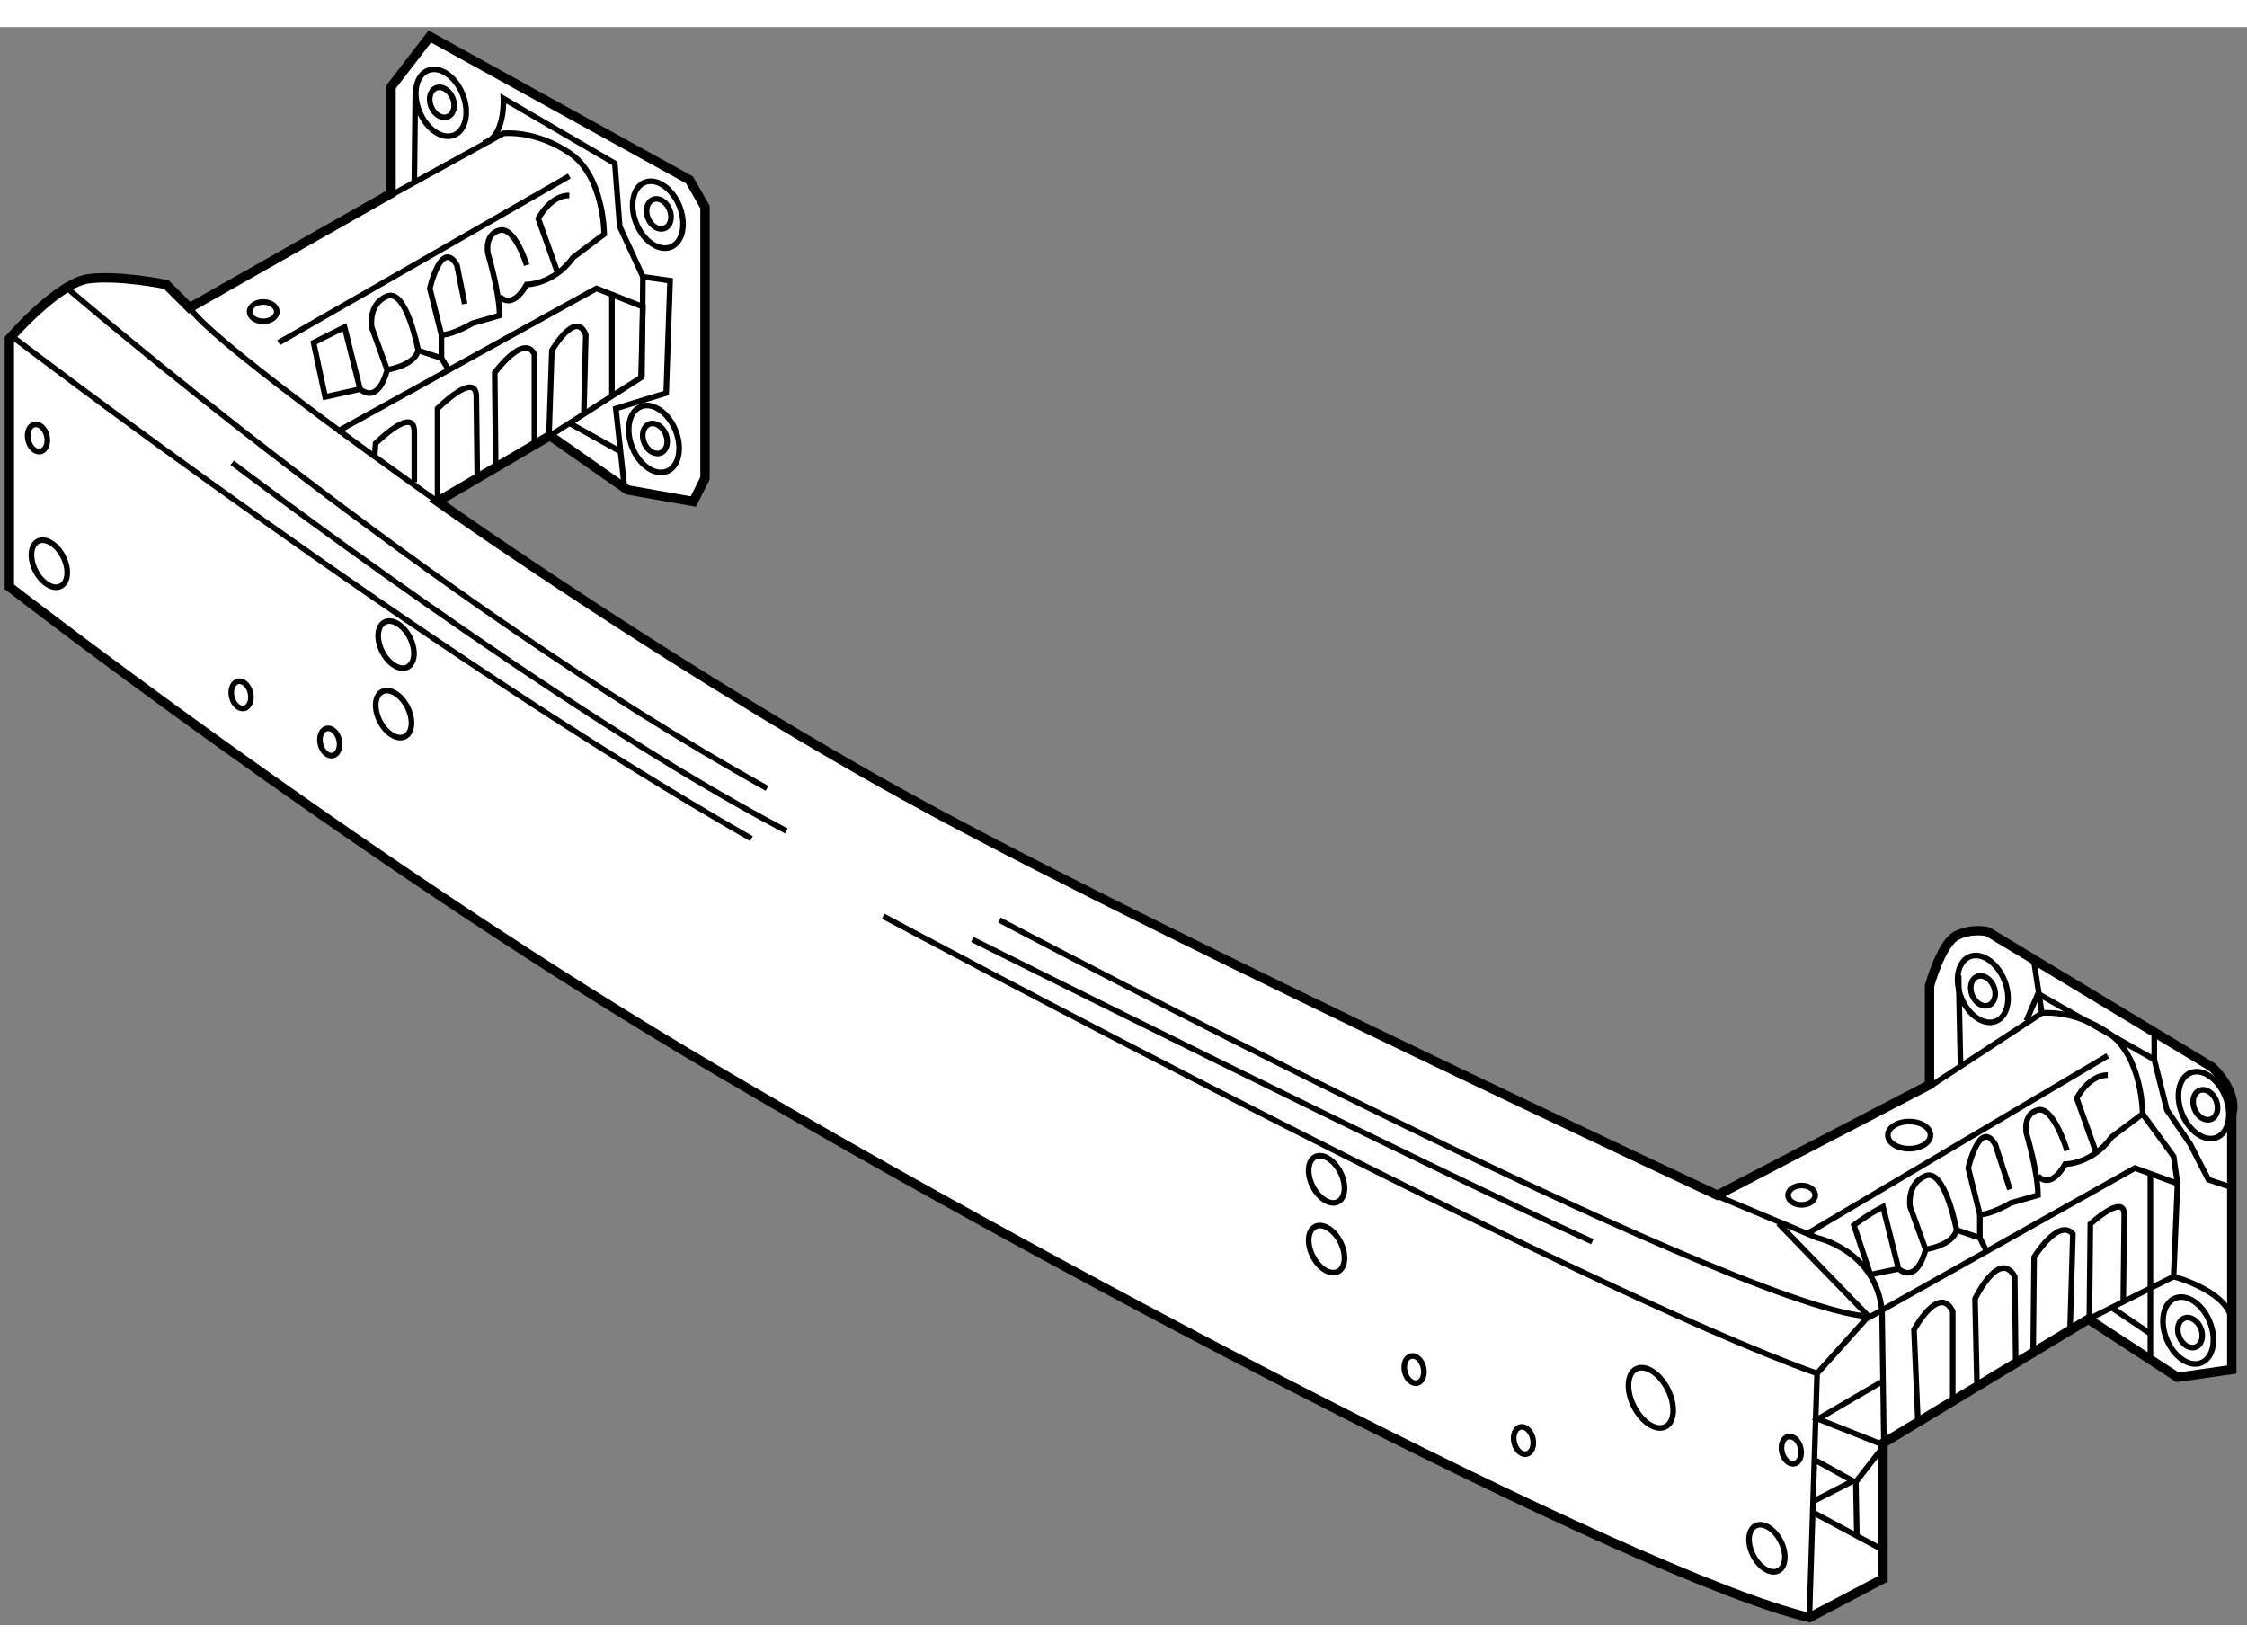 <?xml version="1.0" encoding="utf-8"?>
<!-- Generator: Adobe Illustrator 15.1.0, SVG Export Plug-In . SVG Version: 6.00 Build 0)  -->
<!DOCTYPE svg PUBLIC "-//W3C//DTD SVG 1.1//EN" "http://www.w3.org/Graphics/SVG/1.1/DTD/svg11.dtd">
<svg version="1.1" xmlns="http://www.w3.org/2000/svg" xmlns:xlink="http://www.w3.org/1999/xlink" x="0px" y="0px" width="244.8px"
	 height="180px" viewBox="115.644 17.039 120.029 85.356" enable-background="new 0 0 244.8 180" xml:space="preserve">
	
<rect x="115.644" y="17.039" width="120.029" height="85.356" fill="#808080" stroke="none"/>
	
<g><path fill="#FFFFFF" stroke="#000000" stroke-width="0.5" d="M145.021,38.861l4.14,2.897l3.52,0.622l0.621-1.243v-14.49
			l-0.828-1.449l-13.869-7.659l-2.07,2.691v5.693L125.77,32.03l-1.242-1.242c0,0-2.484-0.518-4.14-0.311
			c-1.656,0.207-4.244,3.208-4.244,3.208v13.248c0,0,18.113,14.076,36.121,24.84c18.01,10.763,50.509,27.945,60.031,30.221
			l3.933-2.07v-7.244l10.972-6.625l4.761,3.105l2.897-0.414V75.085c0,0,0.414-1.035-1.035-2.484l-12.006-7.246
			c0,0-0.828-0.207-1.656,0.208c-0.827,0.414-1.448,2.691-1.448,2.691v5.278l-11.333,5.899c0,0-28.826-13.455-41.866-20.493
			c-13.041-7.038-26.496-16.56-26.496-16.56L145.021,38.861z"></path><path fill="none" stroke="#000000" stroke-width="0.3" d="M227.613,77.155l-1.035-2.898c0,0,0.622-1.242,1.656-1.242"></path><path fill="none" stroke="#000000" stroke-width="0.3" d="M226.061,77.052c0,0-0.724-2.381-1.552-2.174s-0.621,1.242-0.621,1.242
			s0.621,2.07,0.621,3.312l-1.449,0.414c0,0-1.035,0.621-1.656,0.621l-0.62-2.483c0,0,0.62-2.692,1.449-1.242l0.775,2.38"></path><line fill="none" stroke="#000000" stroke-width="0.3" x1="228.234" y1="71.98" x2="212.244" y2="81.451"></line><path fill="none" stroke="#000000" stroke-width="0.3" d="M224.509,78.397c0,0,0.62,0.828,1.449-0.621c0,0,1.449,0,2.483-1.449
			l1.656-1.242c0,0,0-3.105-1.863-4.347c-1.862-1.243-3.519-1.036-3.519-1.036l-6.003,3.933"></path><path fill="none" stroke="#000000" stroke-width="0.3" d="M217.058,83.366l-1.502,0.31l-0.88-2.639c0,0,0.726-0.569,1.553-0.983
			L217.058,83.366c1.034,0.827,1.448-1.036,1.448-1.036l-0.828-2.276c0,0-0.207-1.242,0.828-1.656
			c1.035-0.414,1.655,2.897,1.655,2.897c-0.207,0.829-1.655,1.035-1.655,1.035"></path><path fill="none" stroke="#000000" stroke-width="0.3" d="M224.25,87.867l0.052-5.123c0,0,1.294-2.122,2.07-1.242l-0.156,5.279"></path><path fill="none" stroke="#000000" stroke-width="0.3" d="M221.248,89.473l-0.104-4.503c0,0,1.294-2.691,2.122-1.19l0.052,4.554"></path><path fill="none" stroke="#000000" stroke-width="0.3" d="M218.092,91.438l-0.208-4.813c0,0,1.346-2.484,2.07-0.983v4.762"></path><path fill="none" stroke="#000000" stroke-width="0.3" d="M227.252,86.056l0.052-5.085c0,0,1.812-1.671,1.812-0.502l-0.052,4.604"></path><polyline fill="none" stroke="#000000" stroke-width="0.3" points="221.817,82.537 221.403,81.71 220.161,81.295 		"></polyline><line fill="none" stroke="#000000" stroke-width="0.3" x1="221.403" y1="80.467" x2="221.403" y2="81.71"></line><path fill="none" stroke="#000000" stroke-width="0.3" d="M145.436,30.167l-1.036-2.898c0,0,0.621-1.242,1.656-1.242"></path><path fill="none" stroke="#000000" stroke-width="0.3" d="M143.778,29.752c0,0-0.62-2.07-1.448-1.863
			c-0.828,0.207-0.621,1.242-0.621,1.242s0.621,2.07,0.621,3.312l-1.449,0.415c0,0-1.035,0.62-1.656,0.62l-0.621-2.483
			c0,0,0.621-2.691,1.449-1.242l0.414,2.07"></path><line fill="none" stroke="#000000" stroke-width="0.3" x1="146.056" y1="24.992" x2="130.53" y2="33.893"></line><path fill="none" stroke="#000000" stroke-width="0.3" d="M142.33,31.408c0,0,0.62,0.828,1.448-0.621c0,0,1.449,0,2.484-1.449
			l1.656-1.242c0,0,0-3.104-1.863-4.347c-1.863-1.242-3.52-1.035-3.52-1.035l-6.209,3.415"></path><path fill="none" stroke="#000000" stroke-width="0.3" d="M134.878,36.376l-1.863,0.414l-0.621-2.898c0,0,0.828-0.415,1.656-0.828
			L134.878,36.376c1.035,0.828,1.449-1.035,1.449-1.035l-0.829-2.277c0,0-0.206-1.242,0.829-1.656
			c1.034-0.414,1.655,2.898,1.655,2.898c-0.207,0.828-1.655,1.035-1.655,1.035"></path><polyline fill="none" stroke="#000000" stroke-width="0.3" points="133.636,38.653 147.505,30.995 149.988,31.978 149.885,35.755 
			145.021,38.861 		"></polyline><path fill="none" stroke="#000000" stroke-width="0.3" d="M142.122,40.517l-0.051-5.02c0,0,1.553-2.122,2.121-0.983v4.813"></path><path fill="none" stroke="#000000" stroke-width="0.3" d="M139.018,42.172v-4.761c0,0,2.07-2.07,2.07-0.621l0.051,4.243"></path><path fill="none" stroke="#000000" stroke-width="0.3" d="M135.653,40.051l0.053-0.776c0,0,2.069-2.07,2.069-0.621v2.691"></path><path fill="none" stroke="#000000" stroke-width="0.3" d="M144.97,38.809l0.154-4.502c0,0,1.294-2.225,1.812-0.826l-0.104,4.19"></path><polyline fill="none" stroke="#000000" stroke-width="0.3" points="139.639,35.394 139.225,34.721 137.982,34.306 		"></polyline><line fill="none" stroke="#000000" stroke-width="0.3" x1="139.225" y1="33.478" x2="139.225" y2="34.721"></line><path fill="none" stroke="#000000" stroke-width="0.3" d="M139.018,42.38c0,0-11.799-8.28-13.248-10.35"></path><polyline fill="none" stroke="#000000" stroke-width="0.3" points="223.888,70.118 224.509,68.668 230.719,72.187 231.392,74.878 
			232.633,76.69 233.616,78.605 234.858,79.019 		"></polyline><path fill="none" stroke="#000000" stroke-width="0.3" d="M207.275,79.432l5.434,2.278c0,0,3.157,0.672,3.469,3.933l0.103,7.193"></path><polyline fill="none" stroke="#000000" stroke-width="0.3" points="227.2,86.056 231.753,83.779 231.961,78.812 229.684,77.984 
			215.401,86.005 		"></polyline><polyline fill="none" stroke="#000000" stroke-width="0.3" points="212.296,101.995 212.709,88.955 215.452,85.9 210.64,80.933 		
			"></polyline><path fill="none" stroke="#000000" stroke-width="0.3" d="M231.753,83.779c0,0,3.105,0.827,3.105,2.484"></path><ellipse transform="matrix(0.926 -0.377 0.377 0.926 -9.461 88.567)" fill="none" stroke="#000000" stroke-width="0.3" cx="221.611" cy="68.461" rx="1.242" ry="1.863"></ellipse><ellipse transform="matrix(0.926 -0.377 0.377 0.926 -9.452 88.67)" fill="none" stroke="#000000" stroke-width="0.3" cx="221.611" cy="68.461" rx="0.621" ry="0.828"></ellipse><ellipse transform="matrix(0.926 -0.377 0.377 0.926 -10.931 93.472)" fill="none" stroke="#000000" stroke-width="0.3" cx="233.41" cy="74.671" rx="1.242" ry="1.863"></ellipse><ellipse transform="matrix(0.926 -0.378 0.378 0.926 -10.915 93.686)" fill="none" stroke="#000000" stroke-width="0.3" cx="233.41" cy="74.672" rx="0.621" ry="0.827"></ellipse><ellipse transform="matrix(0.926 -0.377 0.377 0.926 -15.516 94.081)" fill="none" stroke="#000000" stroke-width="0.3" cx="232.581" cy="86.677" rx="1.242" ry="1.863"></ellipse><ellipse transform="matrix(0.926 -0.378 0.378 0.926 -15.505 94.426)" fill="none" stroke="#000000" stroke-width="0.3" cx="232.582" cy="86.677" rx="0.621" ry="0.828"></ellipse><ellipse transform="matrix(0.926 -0.377 0.377 0.926 0.926 58.856)" fill="none" stroke="#000000" stroke-width="0.3" cx="150.816" cy="27.062" rx="1.242" ry="1.863"></ellipse><ellipse transform="matrix(0.926 -0.378 0.378 0.926 0.95 58.966)" fill="none" stroke="#000000" stroke-width="0.3" cx="150.817" cy="27.061" rx="0.621" ry="0.828"></ellipse><ellipse transform="matrix(0.926 -0.377 0.377 0.926 -3.618 59.641)" fill="none" stroke="#000000" stroke-width="0.3" cx="150.61" cy="39.067" rx="1.242" ry="1.863"></ellipse><ellipse transform="matrix(0.926 -0.378 0.378 0.926 -3.602 59.766)" fill="none" stroke="#000000" stroke-width="0.3" cx="150.61" cy="39.067" rx="0.621" ry="0.828"></ellipse><ellipse transform="matrix(0.926 -0.377 0.377 0.926 2.34 54.068)" fill="none" stroke="#000000" stroke-width="0.3" cx="139.225" cy="21.058" rx="1.242" ry="1.863"></ellipse><ellipse transform="matrix(0.926 -0.378 0.378 0.926 2.368 54.183)" fill="none" stroke="#000000" stroke-width="0.3" cx="139.225" cy="21.058" rx="0.621" ry="0.828"></ellipse><ellipse fill="none" stroke="#000000" stroke-width="0.3" cx="217.626" cy="76.224" rx="1.139" ry="0.725"></ellipse><ellipse fill="none" stroke="#000000" stroke-width="0.3" cx="129.703" cy="32.236" rx="0.725" ry="0.518"></ellipse><ellipse fill="none" stroke="#000000" stroke-width="0.3" cx="211.882" cy="79.432" rx="0.725" ry="0.518"></ellipse><path fill="none" stroke="#000000" stroke-width="0.3" d="M119.25,30.995c0,0,19.458,16.767,37.364,26.703"></path><path fill="none" stroke="#000000" stroke-width="0.3" d="M169.033,64.736c0,0,38.864,20.544,46.315,21.165"></path><path fill="none" stroke="#000000" stroke-width="0.3" d="M116.455,33.686c0,0,21.941,16.767,39.329,26.703"></path><path fill="none" stroke="#000000" stroke-width="0.3" d="M162.822,64.528c0,0,37.054,19.872,49.887,24.427"></path><path fill="none" stroke="#000000" stroke-width="0.3" d="M128.047,40.31c0,0,17.389,13.248,29.601,19.665"></path><path fill="none" stroke="#000000" stroke-width="0.3" d="M167.584,65.771c0,0,24.012,12.006,33.119,16.146"></path><line fill="none" stroke="#000000" stroke-width="0.3" x1="224.716" y1="69.703" x2="224.302" y2="67.012"></line><line fill="none" stroke="#000000" stroke-width="0.3" x1="230.719" y1="72.187" x2="230.719" y2="70.945"></line><path fill="none" stroke="#000000" stroke-width="0.3" d="M141.45,23.232c1.19-0.258,1.086-2.38,1.086-2.38l5.952,3.467
			l0.259,3.364l1.241,2.691l-0.052,5.382"></path><polyline fill="none" stroke="#000000" stroke-width="0.3" points="149.005,41.655 148.54,37.411 151.23,36.583 151.438,30.581 
			149.988,30.374 		"></polyline><line fill="none" stroke="#000000" stroke-width="0.3" x1="137.775" y1="25.405" x2="137.827" y2="20.645"></line><line fill="none" stroke="#000000" stroke-width="0.3" x1="220.369" y1="72.446" x2="220.266" y2="67.685"></line><polyline fill="none" stroke="#000000" stroke-width="0.3" points="231.961,78.812 231.753,77.362 230.098,75.085 		"></polyline><line fill="none" stroke="#000000" stroke-width="0.3" x1="146.056" y1="38.188" x2="148.747" y2="39.688"></line><line fill="none" stroke="#000000" stroke-width="0.3" x1="228.441" y1="85.436" x2="230.512" y2="86.832"></line><polyline fill="none" stroke="#000000" stroke-width="0.3" points="230.512,88.126 230.512,84.606 230.512,78.19 		"></polyline><polyline fill="none" stroke="#000000" stroke-width="0.3" points="216.126,89.42 212.761,91.387 216.021,92.681 		"></polyline><polyline fill="none" stroke="#000000" stroke-width="0.3" points="212.503,95.785 214.624,94.698 212.658,93.612 		"></polyline><line fill="none" stroke="#000000" stroke-width="0.3" x1="216.021" y1="98.27" x2="212.451" y2="96.355"></line><ellipse transform="matrix(0.892 -0.451 0.451 0.892 -9.552 67.446)" fill="none" stroke="#000000" stroke-width="0.3" cx="136.741" cy="53.764" rx="0.828" ry="1.346"></ellipse><ellipse transform="matrix(0.893 -0.451 0.451 0.893 -7.924 58.184)" fill="none" stroke="#000000" stroke-width="0.3" cx="118.229" cy="45.732" rx="0.828" ry="1.345"></ellipse><ellipse transform="matrix(0.893 -0.451 0.451 0.893 -21.777 105.18)" fill="none" stroke="#000000" stroke-width="0.3" cx="209.93" cy="98.311" rx="0.828" ry="1.345"></ellipse><ellipse transform="matrix(0.893 -0.451 0.451 0.893 -18.806 101.551)" fill="none" stroke="#000000" stroke-width="0.3" cx="203.731" cy="90.245" rx="1.013" ry="1.729"></ellipse><ellipse transform="matrix(0.893 -0.451 0.451 0.893 -7.876 67.007)" fill="none" stroke="#000000" stroke-width="0.3" cx="136.741" cy="50.039" rx="0.828" ry="1.346"></ellipse><ellipse transform="matrix(0.893 -0.451 0.451 0.893 -17.098 92.866)" fill="none" stroke="#000000" stroke-width="0.3" cx="186.42" cy="82.331" rx="0.829" ry="1.346"></ellipse><ellipse transform="matrix(0.893 -0.451 0.451 0.893 -15.419 92.466)" fill="none" stroke="#000000" stroke-width="0.3" cx="186.42" cy="78.604" rx="0.829" ry="1.346"></ellipse><ellipse transform="matrix(0.973 -0.232 0.232 0.973 -8.714 31.306)" fill="none" stroke="#000000" stroke-width="0.3" cx="128.496" cy="52.632" rx="0.512" ry="0.739"></ellipse><ellipse transform="matrix(0.973 -0.232 0.232 0.973 -9.174 32.409)" fill="none" stroke="#000000" stroke-width="0.3" cx="133.221" cy="55.213" rx="0.512" ry="0.74"></ellipse><path fill="none" stroke="#000000" stroke-width="0.3" d="M191.678,88.628c0.096,0.398-0.049,0.773-0.324,0.838
			c-0.275,0.066-0.575-0.202-0.671-0.601c-0.093-0.396,0.053-0.771,0.327-0.837C191.285,87.963,191.584,88.231,191.678,88.628z"></path><ellipse transform="matrix(0.973 -0.232 0.232 0.973 -16.087 48.261)" fill="none" stroke="#000000" stroke-width="0.3" cx="196.978" cy="92.472" rx="0.511" ry="0.74"></ellipse><ellipse transform="matrix(0.973 -0.232 0.232 0.973 -5.834 28.345)" fill="none" stroke="#000000" stroke-width="0.3" cx="117.613" cy="38.979" rx="0.512" ry="0.739"></ellipse><ellipse transform="matrix(0.973 -0.233 0.233 0.973 -15.855 51.794)" fill="none" stroke="#000000" stroke-width="0.3" cx="211.225" cy="92.984" rx="0.511" ry="0.739"></ellipse><polyline fill="none" stroke="#000000" stroke-width="0.3" points="216.229,92.887 214.779,94.75 214.832,97.597 		"></polyline><line fill="none" stroke="#000000" stroke-width="0.3" x1="148.333" y1="36.739" x2="148.333" y2="31.201"></line></g>


</svg>